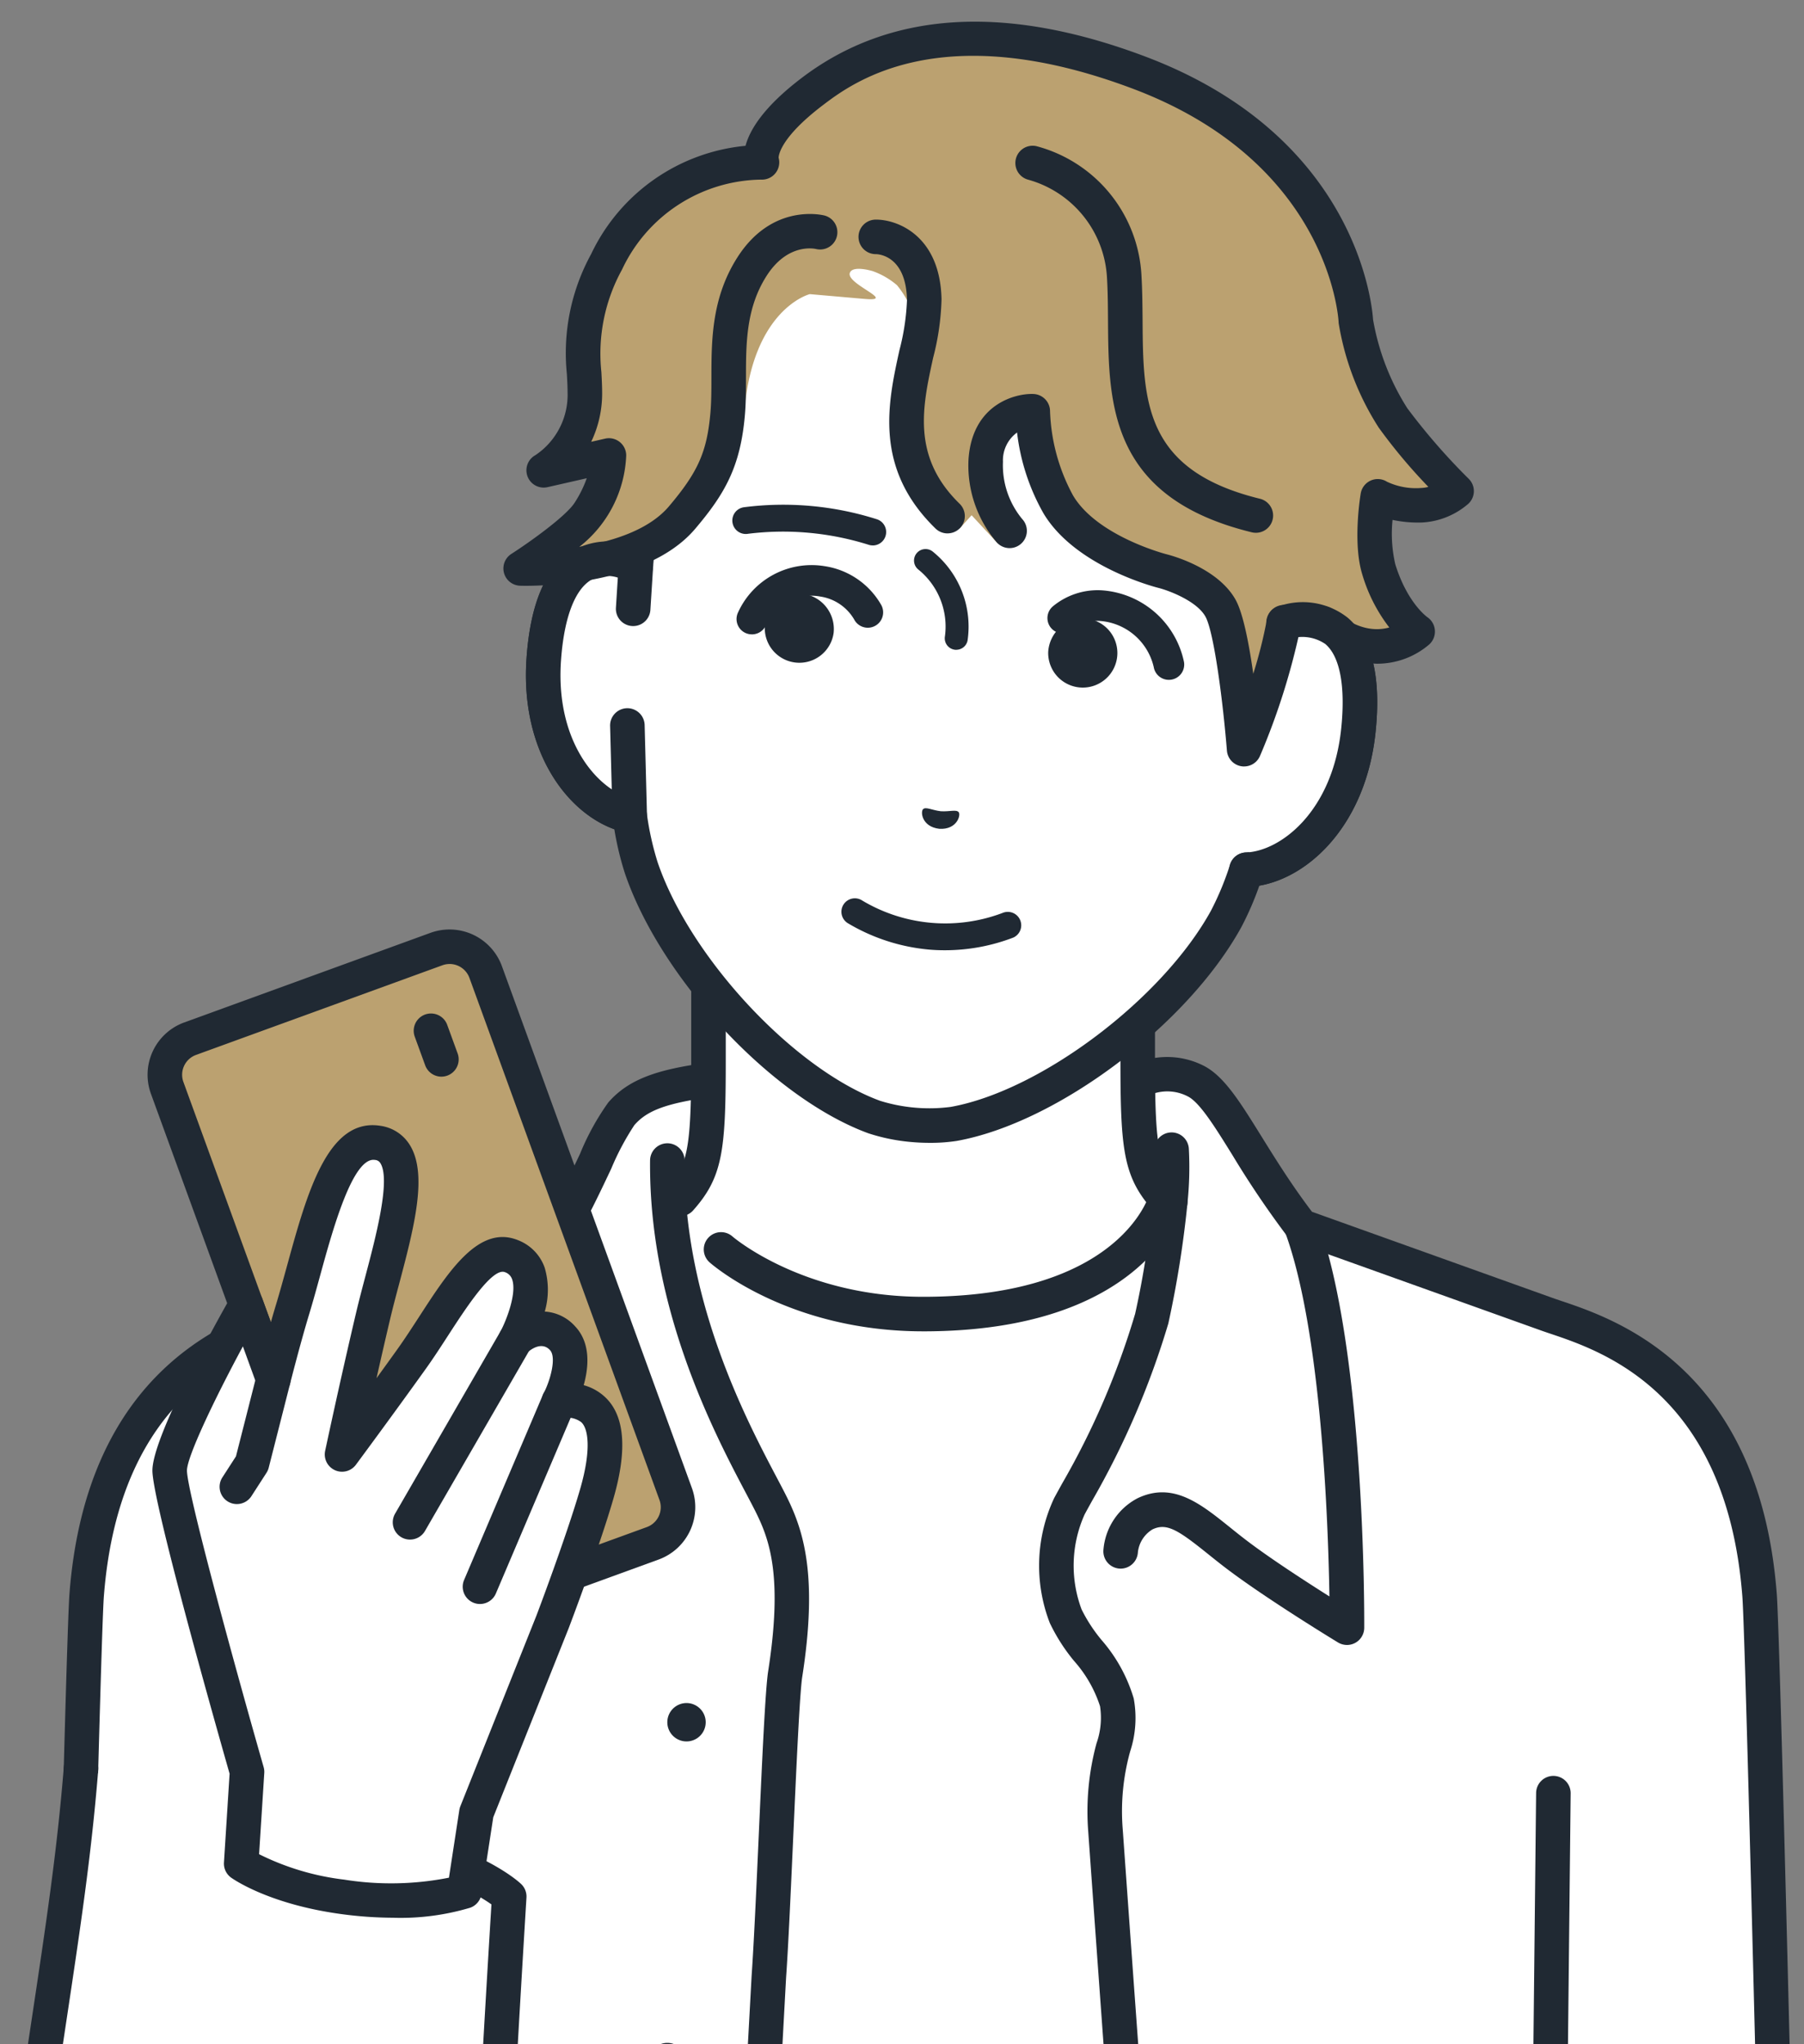 <svg xmlns="http://www.w3.org/2000/svg" xmlns:xlink="http://www.w3.org/1999/xlink" width="165" height="187" viewBox="0 0 165 187">
  <rect x="0" y="0" width="165" height="187" fill="#808080" stroke="none"/>
  <defs>
    <clipPath id="clip-path">
      <rect id="長方形_81945" data-name="長方形 81945" width="165" height="187" transform="translate(356 5875)" fill="none"/>
    </clipPath>
    <clipPath id="clip-path-2">
      <rect id="長方形_81944" data-name="長方形 81944" width="164.214" height="230.017" fill="#bba170"/>
    </clipPath>
  </defs>
  <g id="マスクグループ_290" data-name="マスクグループ 290" transform="translate(-356 -5875)" clip-path="url(#clip-path)">
    <g id="グループ_39510" data-name="グループ 39510" transform="translate(356.393 5876.982)">
      <path id="パス_195101" data-name="パス 195101" d="M447.215,883.167,460.4,900.931v101.462l-77.816-.018V900.931l13.182-17.764Z" transform="translate(-337.452 -778.986)" fill="#fff"/>
      <g id="グループ_39509" data-name="グループ 39509" transform="translate(0 0.001)">
        <g id="グループ_39508" data-name="グループ 39508" clip-path="url(#clip-path-2)">
          <path id="パス_195102" data-name="パス 195102" d="M531.075,1291.874H477.92a1.229,1.229,0,1,1,0-2.457h53.155a1.229,1.229,0,1,1,0,2.457" transform="translate(-420.46 -1137.315)" fill="#fff"/>
          <path id="パス_195103" data-name="パス 195103" d="M531.075,1381.16H477.92a1.229,1.229,0,0,1,0-2.458h53.155a1.229,1.229,0,1,1,0,2.458" transform="translate(-420.46 -1216.068)" fill="#fff"/>
          <path id="パス_195104" data-name="パス 195104" d="M531.075,1470.445H477.92a1.229,1.229,0,1,1,0-2.457h53.155a1.229,1.229,0,1,1,0,2.457" transform="translate(-420.46 -1294.822)" fill="#fff"/>
          <path id="パス_195105" data-name="パス 195105" d="M860.593,838.086h0l-22.46-8.045c-4.805-6.228-7.06-11.881-9.59-13.25a5.778,5.778,0,0,0-5.367,0,23.756,23.756,0,0,0,.616,7.322,6.154,6.154,0,0,0,2.346,3.717,96.429,96.429,0,0,1-1.688,10.656,78.582,78.582,0,0,1-7.533,17.166,12.943,12.943,0,0,0-.336,10.056c1.092,2.574,3.955,4.759,4.681,7.88s-1.516,5.084-1.044,11.7,3.488,49.008,4.4,57.946h57.522c-.817-34.737-1.831-76.055-2.094-79.465-1.613-20.909-15.565-24.3-19.448-25.687" transform="translate(-719.5 -719.849)" fill="#fff"/>
          <path id="パス_195106" data-name="パス 195106" d="M812.829,933.01a1.58,1.58,0,0,1-1.57-1.42c-.781-7.687-3.078-39.445-4.379-57.691l-.021-.3a23.769,23.769,0,0,1,.761-8.075,7,7,0,0,0,.32-3.384A11.6,11.6,0,0,0,805.567,858a16.718,16.718,0,0,1-2.224-3.479,14.554,14.554,0,0,1,.4-11.422c.21-.39.445-.816.7-1.279a72.079,72.079,0,0,0,6.707-15.58,83.12,83.12,0,0,0,1.539-9.544,8.756,8.756,0,0,1-2.2-3.962,25.21,25.21,0,0,1-.668-7.884,1.579,1.579,0,0,1,.776-1.226,7.376,7.376,0,0,1,6.916-.026c1.817.983,3.233,3.264,5.194,6.421,1.29,2.079,2.746,4.422,4.616,6.888l22.022,7.888c.226.081.487.169.779.267,4.954,1.667,18.115,6.1,19.711,26.786.269,3.488,1.29,45.184,2.1,79.549a1.58,1.58,0,1,1-3.158.074c-1.142-48.522-1.884-76.714-2.09-79.38-1.436-18.6-12.741-22.41-17.569-24.034-.313-.105-.594-.2-.836-.287l-22.461-8.045a1.578,1.578,0,0,1-.718-.522,86.9,86.9,0,0,1-5.078-7.517c-1.574-2.535-2.934-4.725-4.013-5.308a4.063,4.063,0,0,0-3.086-.311,21.092,21.092,0,0,0,.608,5.819,4.873,4.873,0,0,0,1.647,2.793,1.521,1.521,0,0,1,.747,1.518,95.7,95.7,0,0,1-1.742,10.928,75.96,75.96,0,0,1-6.974,16.223c-.25.453-.48.869-.685,1.25a11.421,11.421,0,0,0-.273,8.69,14.238,14.238,0,0,0,1.829,2.8,14.328,14.328,0,0,1,2.937,5.34,9.819,9.819,0,0,1-.327,4.849,20.432,20.432,0,0,0-.68,7.1l.022.3c1.3,18.228,3.594,49.95,4.37,57.6a1.582,1.582,0,0,1-1.574,1.74" transform="translate(-707.719 -708.042)" fill="#202933"/>
          <path id="パス_195107" data-name="パス 195107" d="M874.462,960.61a1.581,1.581,0,0,1-.822-.23c-.251-.153-6.2-3.777-9.88-6.52-.736-.548-1.394-1.077-2.03-1.588-2.688-2.159-3.746-2.859-5.057-2.232a2.8,2.8,0,0,0-1.334,2.113,1.58,1.58,0,0,1-3.153-.212,5.855,5.855,0,0,1,3.125-4.752c3.222-1.539,5.736.482,8.4,2.621.6.483,1.242,1,1.938,1.517,2.126,1.584,5.125,3.527,7.21,4.845-.114-6.841-.733-24.276-4.052-33.317a1.58,1.58,0,0,1,2.966-1.089c4.362,11.884,4.275,36.244,4.27,37.275a1.58,1.58,0,0,1-1.58,1.571" transform="translate(-751.658 -812.118)" fill="#202933"/>
          <path id="パス_195108" data-name="パス 195108" d="M892.177,869.571a1.581,1.581,0,0,1-1.572-1.76,28.893,28.893,0,0,0,.124-4.472,1.58,1.58,0,1,1,3.152-.214,31.63,31.63,0,0,1-.136,5.047,1.58,1.58,0,0,1-1.568,1.4" transform="translate(-785.538 -760.011)" fill="#202933"/>
          <path id="パス_195109" data-name="パス 195109" d="M1184.214,1419.7h-.017a1.58,1.58,0,0,1-1.564-1.6l.6-56.15a1.58,1.58,0,0,1,3.16.034l-.6,56.15a1.58,1.58,0,0,1-1.579,1.563" transform="translate(-1043.128 -1199.917)" fill="#202933"/>
          <path id="パス_195110" data-name="パス 195110" d="M111.118,828.37l.44,3.486.961-.29a20.233,20.233,0,0,0,2.31-6.135,24.538,24.538,0,0,0,.235-4.747c-4.23.6-6.415,1.341-7.936,3.1-1.206,1.391-2.611,5.337-5.419,10.484L77.68,842.112h0C73.8,843.5,59.846,846.89,58.233,867.8c-.093,1.207-.281,7.167-.52,15.9-.072,2.626-.149,5.5-.229,8.578-.407,15.586,17.093,54.984,17.093,54.984h43.549c.539-8.352,2.5-44.607,2.5-44.607.472-6.62,1.058-24.855,1.49-27.618,1.319-8.426.319-12.264-1.191-15.361-1.982-4.066-11.211-16.511-9.807-31.308" transform="translate(-50.697 -723.876)" fill="#fff"/>
          <path id="パス_195111" data-name="パス 195111" d="M517.59,1305.625a1.755,1.755,0,1,1-1.755-1.755,1.755,1.755,0,0,1,1.755,1.755" transform="translate(-453.437 -1150.063)" fill="#202933"/>
          <path id="パス_195112" data-name="パス 195112" d="M502.709,1569.182a1.755,1.755,0,1,1-1.755-1.755,1.755,1.755,0,0,1,1.755,1.755" transform="translate(-440.312 -1382.531)" fill="#202933"/>
          <path id="パス_195113" data-name="パス 195113" d="M509.039,992.142c-.034,0-.069,0-.1,0a1.58,1.58,0,0,1-1.475-1.678c.532-8.248,2.479-44.228,2.5-44.59.2-2.849.43-7.906.649-12.8.307-6.849.6-13.318.857-14.98,1.342-8.571.161-11.94-1.05-14.424-.24-.493-.567-1.112-.956-1.849-2.9-5.492-8.924-16.921-8.791-30.482a1.58,1.58,0,0,1,1.579-1.564h.016a1.58,1.58,0,0,1,1.565,1.6c-.125,12.763,5.65,23.714,8.425,28.977.407.771.749,1.421,1,1.938,1.526,3.131,2.744,7.272,1.332,16.3-.233,1.49-.546,8.473-.823,14.633-.221,4.911-.448,9.989-.653,12.853-.018.336-1.966,36.332-2.5,44.6a1.58,1.58,0,0,1-1.575,1.478" transform="translate(-441.608 -767.174)" fill="#202933"/>
          <path id="パス_195114" data-name="パス 195114" d="M66.375,922.984a1.576,1.576,0,0,1-1.215-.569c-.877-1.054-21.476-26-21.059-41.993.08-3.075.157-5.953.229-8.58.263-9.592.434-14.82.524-15.982,1.6-20.689,14.757-25.118,19.711-26.786.292-.1.553-.186.779-.267l23.472-7.665c1.113-2.08,2-3.969,2.732-5.51a23.021,23.021,0,0,1,2.583-4.7c1.952-2.253,4.744-3.036,8.908-3.626a1.58,1.58,0,0,1,.444,3.128c-4.04.573-5.8,1.221-6.964,2.567a23.963,23.963,0,0,0-2.113,3.981c-.809,1.714-1.815,3.847-3.113,6.225a1.58,1.58,0,0,1-.9.745L66.367,831.8c-.2.072-.481.167-.794.272C60.746,833.694,49.44,837.5,48,856.1c-.084,1.094-.258,6.418-.516,15.825-.072,2.626-.149,5.5-.229,8.576-.386,14.81,20.122,39.64,20.329,39.889a1.58,1.58,0,0,1-1.214,2.59" transform="translate(-38.893 -712.059)" fill="#202933"/>
          <path id="パス_195115" data-name="パス 195115" d="M565.939,590.163l-19.63,4.487-19.629-4.487v25.51c0,8.205-.336,10.032-2.586,12.564l3.737,4.62s6.683,5.912,18.487,5.912c19.352,0,22.206-10.532,22.206-10.532-2.249-2.532-2.585-4.359-2.585-12.564Z" transform="translate(-462.272 -520.547)" fill="#fff"/>
          <path id="パス_195116" data-name="パス 195116" d="M534.5,628.535c-12.26,0-19.242-6.051-19.533-6.309a1.58,1.58,0,0,1,2.094-2.367c.06.052,6.436,5.516,17.44,5.516,15.019,0,19.352-6.443,20.4-8.656-2.11-2.72-2.356-5.368-2.356-12.859V580.331l-17.7,4.046a1.579,1.579,0,0,1-.7,0l-17.7-4.046v23.529c0,8.178-.293,10.584-2.984,13.613a1.58,1.58,0,0,1-2.362-2.1c1.8-2.026,2.187-3.241,2.187-11.514v-25.51a1.58,1.58,0,0,1,1.932-1.54l19.277,4.407,19.277-4.407a1.58,1.58,0,0,1,1.932,1.54v25.51c0,8.273.386,9.488,2.187,11.514a1.581,1.581,0,0,1,.344,1.463c-.13.478-3.4,11.7-23.731,11.7" transform="translate(-450.458 -508.732)" fill="#202933"/>
          <path id="パス_195117" data-name="パス 195117" d="M485.568,118.044h0l1.334-15.249a26.239,26.239,0,0,0-2.114-12.866c-3.4-7.716-10.824-17-24.9-18.294l-.247-.022c-14.085-1.172-23.011,6.684-27.7,13.692a26.237,26.237,0,0,0-4.316,12.3l-1.334,15.249h0c-3.173-1.529-7.735-1.114-8.42,8.511-.607,8.524,4.12,13.534,7.86,14.336h0a28.3,28.3,0,0,0,1.055,4.757c3.14,9.231,12.935,19.73,21.292,22.8a16.668,16.668,0,0,0,7.279.637c8.763-1.572,20.232-10.211,24.928-18.756a28.3,28.3,0,0,0,1.865-4.5h0c3.823-.141,9.347-4.253,10.23-12.754,1-9.6-3.423-10.8-6.813-9.844" transform="translate(-368.531 -63.063)" fill="#fff"/>
          <path id="パス_195118" data-name="パス 195118" d="M441.356,153.8c-.492,0-1.039-.019-1.622-.07a17.376,17.376,0,0,1-4-.809c-8.779-3.225-18.965-14.112-22.253-23.778a28.083,28.083,0,0,1-.966-4.031c-4.5-1.632-8.622-7.361-8.029-15.683.362-5.089,1.823-8.41,4.341-9.869a6.059,6.059,0,0,1,4.255-.656l1.161-13.26A27.89,27.89,0,0,1,418.818,72.6c3.978-5.948,13.06-15.725,29.142-14.388l.253.022c16.083,1.477,23.323,12.683,26.208,19.231a27.9,27.9,0,0,1,2.242,13.64l-1.16,13.26a6.028,6.028,0,0,1,4.079,1.385c2.226,1.875,3.088,5.4,2.56,10.473-.862,8.3-5.917,13.225-10.631,14.051a28.093,28.093,0,0,1-1.642,3.785c-4.925,8.964-16.847,17.917-26.042,19.567a15.779,15.779,0,0,1-2.469.174m-29.574-51.858a2.7,2.7,0,0,0-1.372.351c-1.513.877-2.5,3.491-2.774,7.36-.544,7.65,3.541,12.02,6.616,12.68a1.579,1.579,0,0,1,1.232,1.323,26.67,26.67,0,0,0,.993,4.487c2.967,8.721,12.472,18.92,20.335,21.809a15.154,15.154,0,0,0,6.469.562c8.232-1.477,19.364-9.87,23.808-17.96a26.682,26.682,0,0,0,1.749-4.231,1.58,1.58,0,0,1,1.443-1.088c3.143-.115,7.925-3.709,8.717-11.338.4-3.858-.115-6.6-1.453-7.73a3.723,3.723,0,0,0-3.36-.43c-.045.013-.091.023-.137.032s-.093.015-.139.02a1.58,1.58,0,0,1-1.729-1.71l1.334-15.249a24.73,24.73,0,0,0-1.986-12.091c-2.6-5.912-9.133-16.029-23.6-17.357l-.24-.021c-14.47-1.2-22.655,7.626-26.247,13a24.725,24.725,0,0,0-4.056,11.563l-1.334,15.249a1.58,1.58,0,0,1-2.259,1.286,4.822,4.822,0,0,0-2.014-.512" transform="translate(-356.72 -51.24)" fill="#202933"/>
          <path id="パス_195119" data-name="パス 195119" d="M483.575,55.275a3.15,3.15,0,0,0,2.493-1.08,64.2,64.2,0,0,1-5.82-6.7,23.793,23.793,0,0,1-3.394-8.828s-.794-14-16.022-21.163c-15.444-7.264-24.977-4.029-24.977-4.029a19.5,19.5,0,0,0-8.731,4.186c-4.713,3.739-4.583,6.465-4.583,6.465a16.06,16.06,0,0,0-14.206,9.095c-2.81,5.773-1.885,10.512-1.981,13.688s-3.771,5.387-3.771,5.387l5.968-1.358a24.2,24.2,0,0,1-1.72,5c-.946,2.1-6.354,5.332-6.354,5.332s6.233.959,10.8-1.672,9.3-8.158,9.631-12.516c.735-9.594,6-10.909,6-10.909l5.02.439c3.034.265-1.737-1.366-1.354-2.39.269-.719,2.1-.149,2.1-.149a7.047,7.047,0,0,1,2.211,1.283,8.756,8.756,0,0,1,1.975,5.368c-1.207,5.706-2.269,11.563,3.756,16.882l1.094-1.206,2.424,2.611a16.42,16.42,0,0,1-1.248-6.208c-.146-5.769,4.422-5.918,4.422-5.918a17.176,17.176,0,0,0,2.323,8.5c2.662,4.352,9.595,6.131,9.595,6.131s4.028,1.25,5.262,3.392c1.394,2.419,2.151,12.888,2.151,12.888a61.69,61.69,0,0,0,3.637-11.567l3.838,8.716s1.052-2.745,2.668-6.972c3.721,1.521,5.738-.94,5.738-.94s-2.682-2.574-3.355-4.772a14.674,14.674,0,0,1-.3-7.6,24.96,24.96,0,0,0,4.718.606" transform="translate(-353.236 -11.25)" fill="#bba170"/>
          <path id="パス_195120" data-name="パス 195120" d="M417.871,425.626c-.607,8.524,4.12,13.534,7.86,14.336l-.214-8.22.525-10.683.25-3.944c-3.172-1.53-7.736-1.115-8.421,8.51" transform="translate(-368.531 -367.32)" fill="#fff"/>
          <path id="パス_195121" data-name="パス 195121" d="M413.92,429.709a1.585,1.585,0,0,1-.332-.035c-4.891-1.049-9.744-7.011-9.1-15.993.362-5.09,1.823-8.41,4.341-9.87a6.633,6.633,0,0,1,6.342.049,1.58,1.58,0,0,1,.891,1.523l-.25,3.944a1.58,1.58,0,0,1-3.153-.2l.176-2.784a3.14,3.14,0,0,0-2.421.2c-1.513.877-2.5,3.491-2.774,7.36-.433,6.078,2.057,10.085,4.641,11.807l-.15-5.761a1.58,1.58,0,1,1,3.158-.082l.214,8.22a1.58,1.58,0,0,1-1.579,1.621" transform="translate(-356.72 -355.487)" fill="#202933"/>
          <path id="パス_195122" data-name="パス 195122" d="M711.653,610.053c.247-.241.83.1,1.626.189.8.051,1.433-.186,1.635.094s-.177,1.61-1.774,1.513c-1.59-.179-1.742-1.547-1.487-1.8" transform="translate(-627.617 -538.016)" fill="#202933"/>
          <path id="パス_195123" data-name="パス 195123" d="M577.579,378.292a1.23,1.23,0,0,1-.4-.066,26.07,26.07,0,0,0-11-1,1.229,1.229,0,1,1-.379-2.428,28.278,28.278,0,0,1,12.171,1.105,1.229,1.229,0,0,1-.4,2.392" transform="translate(-498.145 -330.381)" fill="#202933"/>
          <path id="パス_195124" data-name="パス 195124" d="M709.232,418.22a1.054,1.054,0,0,1-1.036-1.248,6.705,6.705,0,0,0-2.44-6.1,1.053,1.053,0,1,1,1.328-1.635,8.819,8.819,0,0,1,3.182,8.12,1.054,1.054,0,0,1-1.034.859" transform="translate(-622.16 -360.759)" fill="#202933"/>
          <path id="パス_195125" data-name="パス 195125" d="M658.6,684.6c-.464,0-.942-.019-1.433-.062a17.57,17.57,0,0,1-7.418-2.42,1.229,1.229,0,1,1,1.342-2.059,14.811,14.811,0,0,0,12.84,1.122,1.229,1.229,0,0,1,.961,2.262A17.45,17.45,0,0,1,658.6,684.6" transform="translate(-572.61 -599.658)" fill="#202933"/>
          <path id="パス_195126" data-name="パス 195126" d="M595.846,447.14a3.164,3.164,0,1,1-2.857-3.6,3.251,3.251,0,0,1,2.857,3.6" transform="translate(-519.994 -391.211)" fill="#202933"/>
          <path id="パス_195127" data-name="パス 195127" d="M809.314,465.816a3.164,3.164,0,1,0,3.438-3.047,3.251,3.251,0,0,0-3.438,3.047" transform="translate(-713.834 -408.17)" fill="#202933"/>
          <path id="パス_195128" data-name="パス 195128" d="M569.162,427.841a1.4,1.4,0,0,1-1.3-1.931A7.391,7.391,0,0,1,575.8,421.6a7.188,7.188,0,0,1,5.209,3.584,1.4,1.4,0,0,1-2.495,1.291,4.327,4.327,0,0,0-3.085-2.091,4.526,4.526,0,0,0-4.964,2.581,1.405,1.405,0,0,1-1.3.878" transform="translate(-500.784 -371.795)" fill="#202933"/>
          <path id="パス_195129" data-name="パス 195129" d="M819.965,448.969a1.4,1.4,0,0,1-1.382-1.167,5.461,5.461,0,0,0-5.1-4.231,3.691,3.691,0,0,0-2.31.818,1.4,1.4,0,0,1-1.818-2.141,6.43,6.43,0,0,1,4.372-1.475,8.256,8.256,0,0,1,7.622,6.554,1.4,1.4,0,0,1-1.147,1.622,1.43,1.43,0,0,1-.239.02" transform="translate(-713.451 -388.762)" fill="#202933"/>
          <path id="パス_195130" data-name="パス 195130" d="M805.744,131.565a1.583,1.583,0,0,1-.376-.046c-13.035-3.189-13.092-11.785-13.143-19.369-.008-1.288-.017-2.619-.091-3.88a9.858,9.858,0,0,0-7.192-9,1.58,1.58,0,0,1,.726-3.075,12.936,12.936,0,0,1,9.62,11.892c.079,1.342.088,2.715.1,4.043.049,7.36.092,13.717,10.733,16.321a1.58,1.58,0,0,1-.374,3.115" transform="translate(-691.276 -84.81)" fill="#202933"/>
          <path id="パス_195131" data-name="パス 195131" d="M670.45,182.2a1.575,1.575,0,0,1-1.1-.448c-5.666-5.516-4.355-11.493-3.3-16.3a21.324,21.324,0,0,0,.694-4.607c-.089-4.134-2.708-4.19-2.844-4.19h-.008a1.58,1.58,0,0,1-.006-3.16h.016c2.032,0,5.878,1.519,6,7.283a23.361,23.361,0,0,1-.766,5.352c-.977,4.457-1.988,9.066,2.419,13.356a1.58,1.58,0,0,1-1.1,2.712" transform="translate(-584.18 -135.389)" fill="#202933"/>
          <path id="パス_195132" data-name="パス 195132" d="M466.961,58.732a9.047,9.047,0,0,1-6.059-2.575A1.58,1.58,0,0,1,463,53.8c2.113,1.882,3.9,1.947,5.1,1.618a14.737,14.737,0,0,1-2.473-4.859c-.861-2.785-.218-6.93-.142-7.394a1.58,1.58,0,0,1,2.406-1.078,6.2,6.2,0,0,0,3.136.569,2.937,2.937,0,0,0,.647-.1,50,50,0,0,1-4.541-5.42,25.133,25.133,0,0,1-3.655-9.5c-.007-.049-.012-.1-.014-.149-.032-.59-1-14.633-18.8-21.346-17.663-6.662-25.742-.5-28.4,1.52-3.87,2.95-4.016,4.58-4.018,4.788a1.58,1.58,0,0,1-1.6,2,14.259,14.259,0,0,0-12.722,8.226,15.923,15.923,0,0,0-1.89,9.374c.033.613.066,1.213.069,1.82a10.23,10.23,0,0,1-1,4.563l1.272-.289a1.58,1.58,0,0,1,1.93,1.533,11.162,11.162,0,0,1-4.285,8.364c2.922-.473,6.323-1.5,8.185-3.693,2.666-3.146,3.483-4.984,3.8-8.551.09-1.008.092-2.09.093-3.235.005-3.42.012-7.3,2.384-11.009,3.191-4.992,7.78-3.867,7.972-3.816a1.58,1.58,0,0,1-.775,3.063c-.28-.063-2.651-.492-4.534,2.455s-1.882,6.179-1.887,9.313c0,1.163,0,2.365-.106,3.511-.418,4.684-1.855,7.148-4.537,10.313-4.675,5.518-15.553,5.223-16.017,5.207a1.58,1.58,0,0,1-.8-2.908c1.819-1.17,5-3.472,5.777-4.666a10.447,10.447,0,0,0,1.121-2.258l-3.587.816a1.58,1.58,0,0,1-1.116-2.923,6.64,6.64,0,0,0,2.948-5.774c0-.554-.034-1.1-.064-1.661a18.84,18.84,0,0,1,2.222-10.967,17.443,17.443,0,0,1,14.119-9.9c.388-1.456,1.653-3.559,5.124-6.2C422.4-.98,432.973-1.641,445.781,3.19c19.253,7.262,20.734,22.579,20.833,24.057a22.165,22.165,0,0,0,3.123,8.1,57.7,57.7,0,0,0,5.628,6.472,1.581,1.581,0,0,1-.049,2.294,7.031,7.031,0,0,1-4.188,1.7,11.078,11.078,0,0,1-2.732-.237,12.491,12.491,0,0,0,.249,4.049c1.087,3.52,2.874,4.807,2.949,4.86a1.594,1.594,0,0,1,.178,2.468,7.307,7.307,0,0,1-4.812,1.779M412.2,12.3h0m0,0v0m0-.012,0,.012,0-.012" transform="translate(-341.423 -0.001)" fill="#202933"/>
          <path id="パス_195133" data-name="パス 195133" d="M966.6,464.077l-3.415,22.6c3.823-.141,9.348-4.253,10.23-12.754,1-9.6-3.426-10.8-6.815-9.843" transform="translate(-849.568 -409.095)" fill="#fff"/>
          <path id="パス_195134" data-name="パス 195134" d="M951.371,476.417a1.58,1.58,0,0,1-.057-3.159c3.143-.116,7.925-3.71,8.717-11.338.4-3.858-.115-6.6-1.453-7.73a3.724,3.724,0,0,0-3.362-.429,1.58,1.58,0,1,1-.857-3.041,6.632,6.632,0,0,1,6.254,1.053c2.227,1.875,3.089,5.4,2.561,10.474-.93,8.956-6.744,13.985-11.743,14.169h-.06" transform="translate(-837.753 -397.26)" fill="#202933"/>
          <path id="パス_195135" data-name="パス 195135" d="M772.675,322.772a1.581,1.581,0,0,1-1.576-1.455c-.335-4.221-1.164-10.811-1.959-12.248-.807-1.459-3.419-2.408-4.271-2.625-.3-.075-7.662-1.954-10.563-6.857a19.567,19.567,0,0,1-2.4-7.365,3.146,3.146,0,0,0-1.29,2.677,7.723,7.723,0,0,0,1.764,5.242,1.58,1.58,0,0,1-2.315,2.151,10.825,10.825,0,0,1-2.6-7.6c.337-5.15,4.408-6.071,5.958-5.993a1.58,1.58,0,0,1,1.5,1.577,17.318,17.318,0,0,0,2.1,7.7c2.224,3.759,8.554,5.387,8.618,5.4.479.122,4.659,1.262,6.261,4.16.683,1.234,1.22,4.011,1.608,6.756a42.115,42.115,0,0,0,1.244-4.952,1.58,1.58,0,1,1,3.11.554,62.689,62.689,0,0,1-3.744,11.925,1.58,1.58,0,0,1-1.448.95" transform="translate(-659.275 -254.64)" fill="#202933"/>
          <path id="パス_195136" data-name="パス 195136" d="M18.815,1354.9c-.879,10.811-2.4,18.992-5,36.973-2.774,19.2,7.965,31.638,22.009,31.638s20.336-11.856,20.648-28.767c.1-5.354,1.508-28.167,1.508-28.167s-3.689-3.587-14.189-5.346Z" transform="translate(-11.799 -1195.074)" fill="#fff"/>
          <path id="パス_195137" data-name="パス 195137" d="M24.026,1413.274a22.73,22.73,0,0,1-17.464-7.865c-5.418-6.257-7.588-15.341-6.109-25.578.725-5.015,1.366-9.268,1.932-13.029,1.461-9.7,2.426-16.1,3.056-23.847a1.58,1.58,0,1,1,3.149.256c-.638,7.852-1.61,14.3-3.081,24.062-.566,3.755-1.206,8-1.929,13.01-1.346,9.315.561,17.5,5.37,23.058a19.615,19.615,0,0,0,15.076,6.774c16.155,0,18.881-17.052,19.069-27.216.089-4.814,1.2-23.227,1.461-27.415-1.305-.932-5.153-3.226-12.823-4.511a1.58,1.58,0,0,1,.522-3.116c10.86,1.82,14.864,5.611,15.029,5.772a1.58,1.58,0,0,1,.475,1.23c-.014.228-1.408,22.84-1.506,28.1-.361,19.55-8.255,30.317-22.228,30.317" transform="translate(0 -1183.257)" fill="#202933"/>
          <path id="パス_195138" data-name="パス 195138" d="M129.149,742.482l-4.448-12.22a3.511,3.511,0,0,1,2.1-4.5l22.531-8.2a3.511,3.511,0,0,1,4.5,2.1l1.413,3.883,2.348,6.452,13.622,37.427a3.511,3.511,0,0,1-2.1,4.5l-22.531,8.2a3.511,3.511,0,0,1-4.5-2.1l-8.692-23.881Z" transform="translate(-109.804 -632.729)" fill="#bba170"/>
          <path id="パス_195139" data-name="パス 195139" d="M133.563,770.106a5.1,5.1,0,0,1-4.789-3.35l-17.384-47.761a5.091,5.091,0,0,1,3.043-6.525l22.531-8.2a5.1,5.1,0,0,1,6.525,3.042l17.384,47.761a5.1,5.1,0,0,1-3.042,6.525L135.3,769.8a5.069,5.069,0,0,1-1.736.307m5.14-62.984a1.923,1.923,0,0,0-.659.117l-22.531,8.2a1.931,1.931,0,0,0-1.154,2.475l4.448,12.22h0l12.936,35.541a1.934,1.934,0,0,0,2.475,1.154l22.531-8.2a1.933,1.933,0,0,0,1.154-2.475L140.52,708.392a1.934,1.934,0,0,0-1.816-1.271" transform="translate(-97.978 -620.922)" fill="#202933"/>
          <path id="パス_195140" data-name="パス 195140" d="M319.922,774.746a1.58,1.58,0,0,1-1.485-1.04l-.961-2.639a1.58,1.58,0,0,1,2.969-1.081l.961,2.639a1.581,1.581,0,0,1-1.484,2.121" transform="translate(-279.942 -678.24)" fill="#202933"/>
          <path id="パス_195141" data-name="パス 195141" d="M135.31,926.736s-7.071-24.741-7.075-27.563,6.991-15.165,6.991-15.165l2.49,6.84s.924-3.655,1.762-6.425c1.977-6.53,3.655-15.9,7.79-15.223,4.284.7,1.032,9.631-.429,15.825C145.37,891.256,144,897.7,144,897.7s3.17-4.273,6.323-8.676c3.226-4.505,6.155-10.691,9.178-9.457,3.707,1.513.363,7.662.363,7.662s2.39-2.2,4.305-.156c1.728,1.847-.331,5.764-.331,5.764a3.688,3.688,0,0,1,3.092.731c1.168,1.046,1.626,3.395.364,7.752-1.31,4.522-4.031,11.674-4.031,11.674l-6.971,17.475-1.106,7.206s-4.116,1.481-11.218.484c-6.228-.874-9.19-3.027-9.19-3.027Z" transform="translate(-113.108 -766.637)" fill="#fff"/>
          <path id="パス_195142" data-name="パス 195142" d="M136.929,928.221a35.937,35.937,0,0,1-4.994-.36c-6.543-.918-9.766-3.217-9.9-3.314a1.579,1.579,0,0,1-.648-1.378l.516-8.123c-1.345-4.713-7.057-24.894-7.06-27.733,0-3.006,5.507-12.965,7.2-15.946a1.58,1.58,0,0,1,2.859.238l.777,2.135c.158-.555.32-1.11.479-1.637.333-1.1.653-2.267.993-3.5,1.837-6.692,3.735-13.611,8.565-12.821a3.76,3.76,0,0,1,2.627,1.683c1.737,2.68.432,7.615-.95,12.839-.3,1.116-.584,2.207-.824,3.223-.427,1.811-.847,3.647-1.228,5.337.614-.847,1.252-1.732,1.889-2.621.689-.963,1.382-2.032,2.053-3.066,2.673-4.125,5.437-8.39,9.006-6.934a4.177,4.177,0,0,1,2.432,2.511,7.162,7.162,0,0,1,.009,4.017,4.045,4.045,0,0,1,2.784,1.361c1.436,1.534,1.234,3.73.776,5.372a4.655,4.655,0,0,1,1.885,1.026c1.866,1.671,2.145,4.823.828,9.369s-3.96,11.5-4.072,11.8l-6.913,17.331-1.079,7.027a1.58,1.58,0,0,1-1.027,1.247,22.237,22.237,0,0,1-6.978.922M124.6,922.409a23.645,23.645,0,0,0,7.772,2.324,27.238,27.238,0,0,0,9.593-.176l.95-6.189a1.583,1.583,0,0,1,.094-.345l6.971-17.475c.018-.047,2.7-7.122,3.981-11.528,1.056-3.644.744-5.559.1-6.135a2.123,2.123,0,0,0-1.681-.37,1.6,1.6,0,0,1-1.6-.585,1.577,1.577,0,0,1-.152-1.689c.623-1.2,1.188-3.3.576-3.949-.8-.858-1.874.048-2.081.238a1.58,1.58,0,0,1-2.459-1.916c.547-1.015,1.534-3.527,1.077-4.8a1.033,1.033,0,0,0-.65-.645c-1.141-.467-3.561,3.26-5.161,5.727-.689,1.064-1.4,2.164-2.135,3.187-3.125,4.363-6.307,8.655-6.339,8.7a1.58,1.58,0,0,1-2.814-1.27c.014-.065,1.391-6.532,2.848-12.709.246-1.042.542-2.161.844-3.306.927-3.507,2.329-8.806,1.353-10.313a.608.608,0,0,0-.486-.284c-2.034-.332-3.891,6.474-5.008,10.54-.329,1.2-.671,2.444-1.016,3.582-.819,2.7-1.734,6.318-1.743,6.354a1.58,1.58,0,0,1-3.016.153l-1.3-3.575c-2.691,5-5.116,10.126-5.115,11.358,0,1.9,4.3,17.647,7.014,27.131a1.589,1.589,0,0,1,.058.534Z" transform="translate(-101.296 -754.776)" fill="#202933"/>
          <path id="パス_195143" data-name="パス 195143" d="M181.719,1060.644l1.951-7.669-3.335,9.814Z" transform="translate(-159.063 -928.765)" fill="#fff"/>
          <path id="パス_195144" data-name="パス 195144" d="M168.519,1052.553a1.58,1.58,0,0,1-1.326-2.437l1.244-1.928,1.887-7.419a1.58,1.58,0,0,1,3.062.779l-1.951,7.669a1.581,1.581,0,0,1-.2.467l-1.384,2.145a1.579,1.579,0,0,1-1.329.723" transform="translate(-147.248 -916.949)" fill="#202933"/>
          <path id="パス_195145" data-name="パス 195145" d="M302.794,1028.738a1.58,1.58,0,0,1-1.367-2.371l9.643-16.683a1.58,1.58,0,0,1,2.736,1.581l-9.643,16.683a1.58,1.58,0,0,1-1.369.789" transform="translate(-265.684 -889.885)" fill="#202933"/>
          <path id="パス_195146" data-name="パス 195146" d="M357.024,1076.559a1.581,1.581,0,0,1-1.453-2.2l7.219-16.967a1.58,1.58,0,0,1,2.907,1.237l-7.219,16.967a1.58,1.58,0,0,1-1.454.962" transform="translate(-313.516 -931.813)" fill="#202933"/>
        </g>
      </g>
    </g>
  </g>
</svg>
